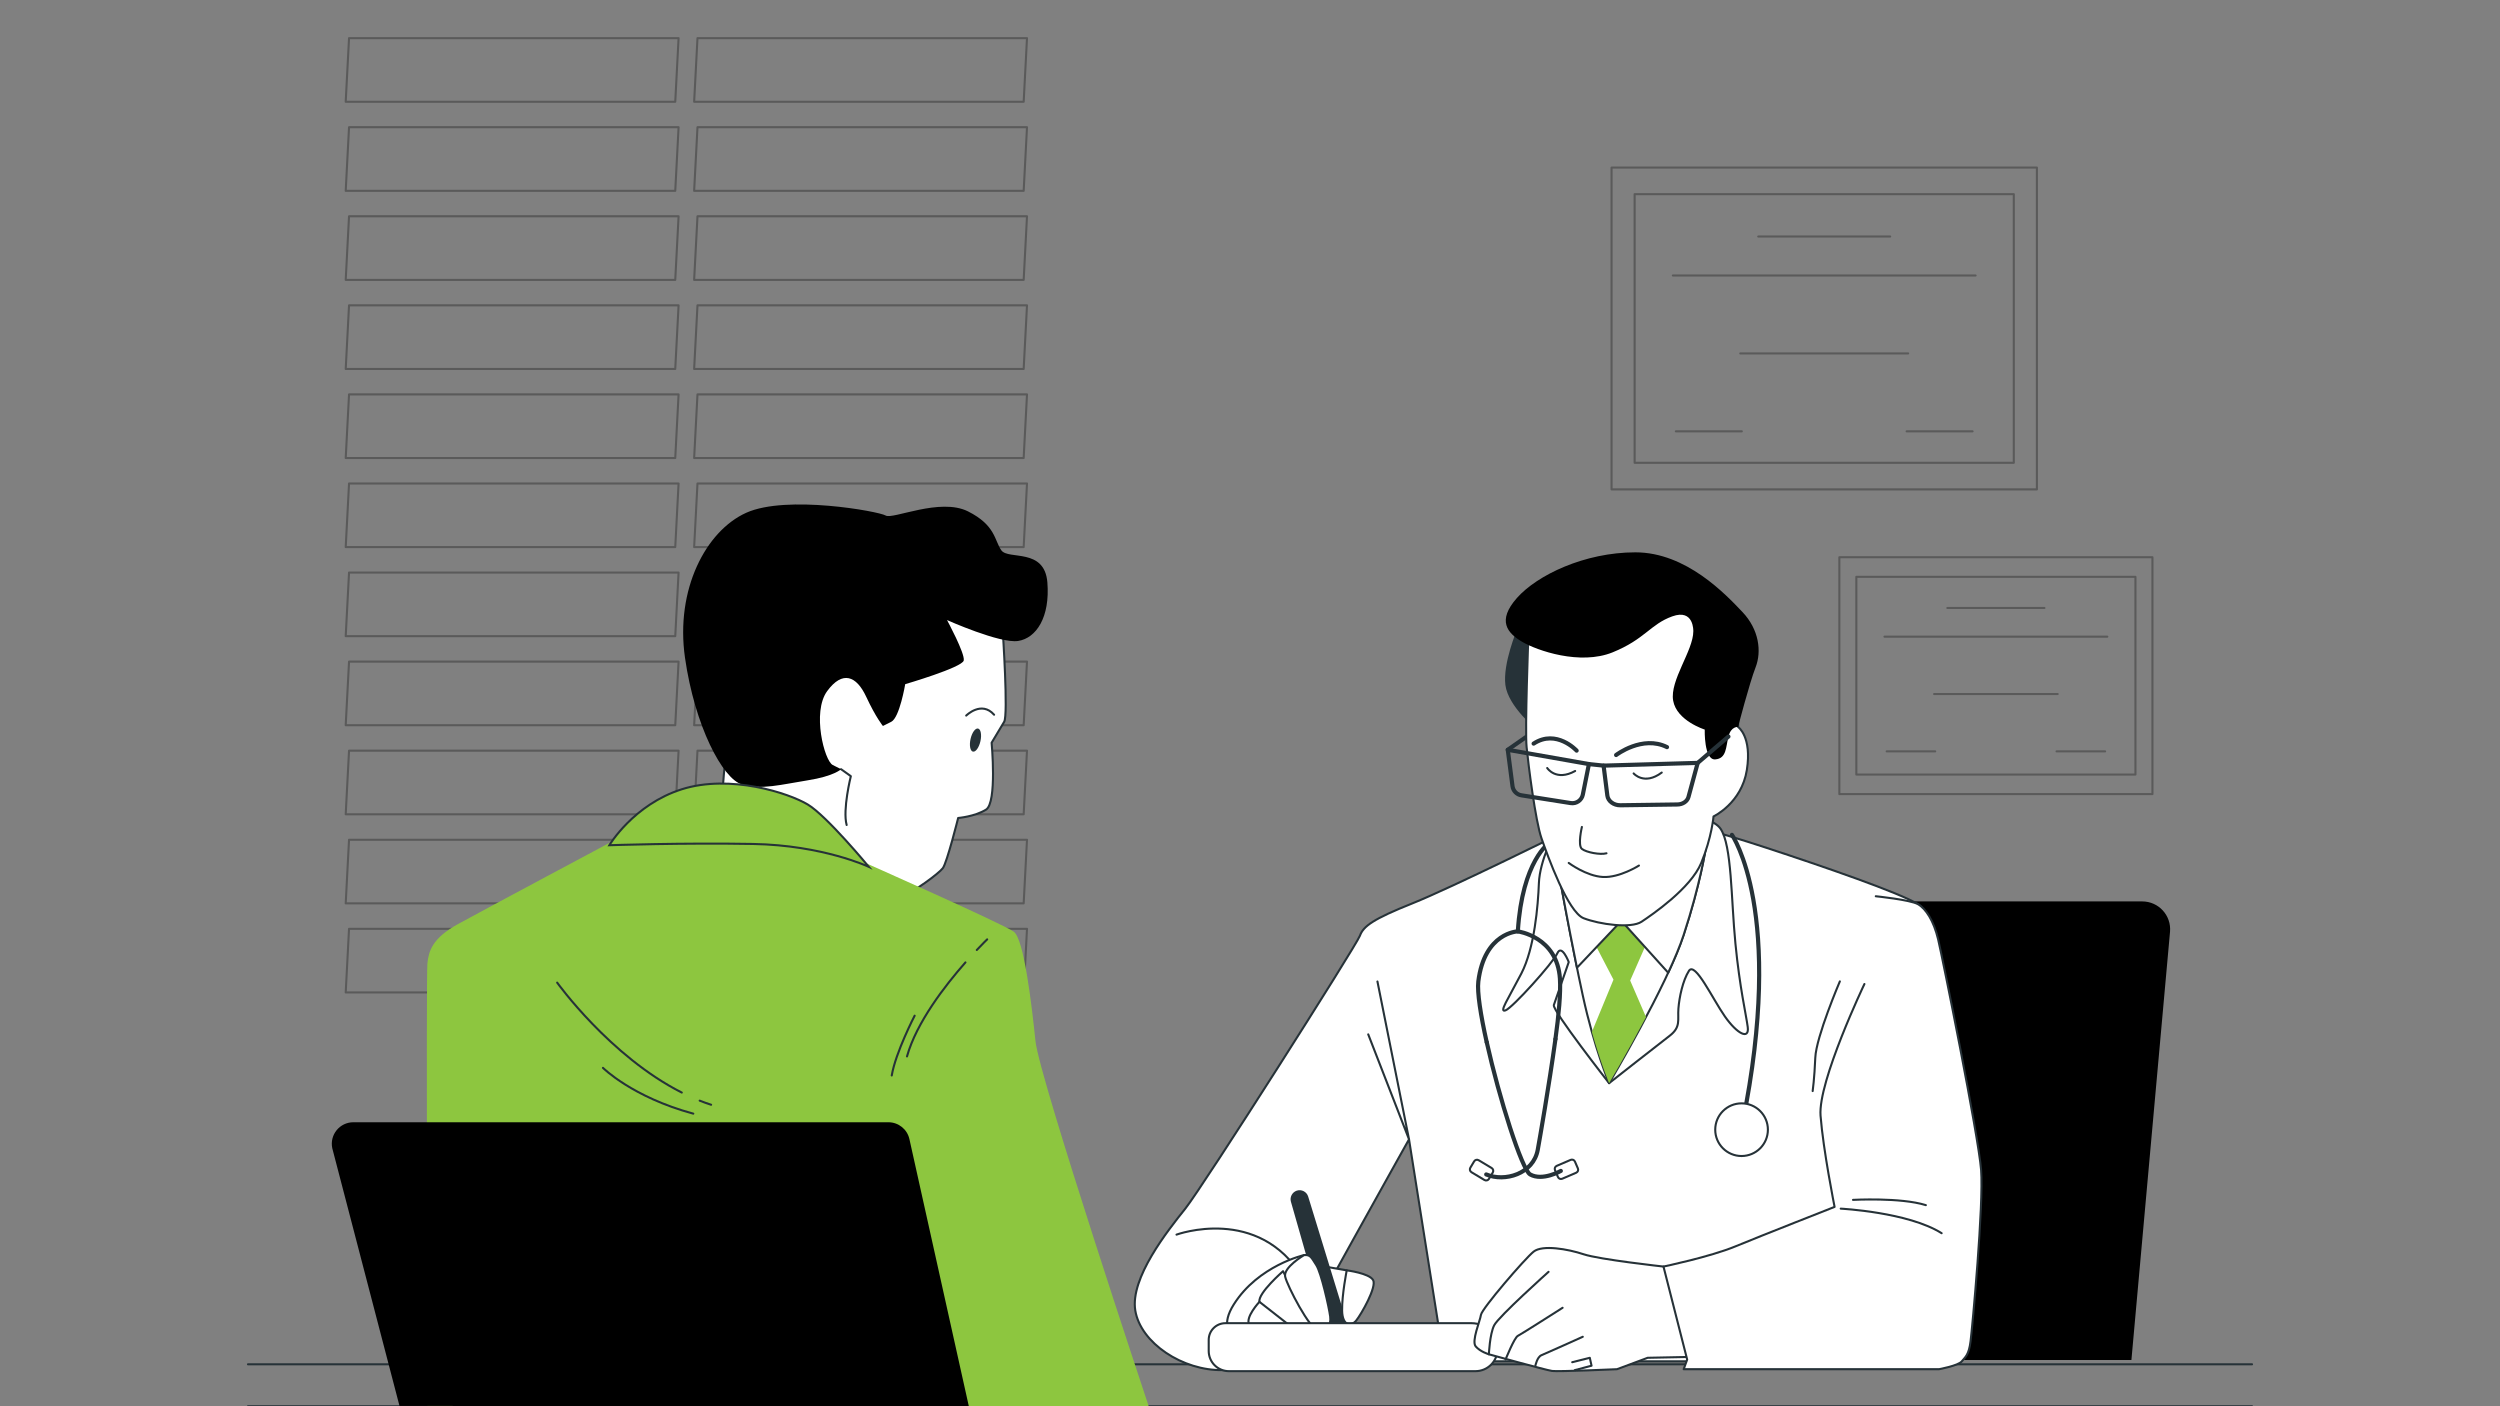 <?xml version="1.0" encoding="utf-8"?>
<!-- Generator: Adobe Illustrator 28.0.0, SVG Export Plug-In . SVG Version: 6.00 Build 0)  -->
<svg version="1.1" id="Layer_1" xmlns="http://www.w3.org/2000/svg" xmlns:xlink="http://www.w3.org/1999/xlink" x="0px" y="0px"
	 viewBox="0 0 1200 675" style="enable-background:new 0 0 1200 675;" xml:space="preserve">
<rect x="0" y="0" width="1200" height="675" fill="#808080" stroke="none"/>
<style type="text/css">
	.st0{opacity:0.3;}
	.st1{fill:none;stroke:#000000;stroke-linecap:round;stroke-linejoin:round;stroke-miterlimit:10;}
	.st2{fill:none;stroke:#263238;stroke-linecap:round;stroke-linejoin:round;stroke-miterlimit:10;}
	.st3{fill:#FFFFFF;stroke:#263238;stroke-linecap:round;stroke-linejoin:round;stroke-miterlimit:10;}
	.st4{fill:#8DC63F;}
	.st5{fill:#263238;stroke:#263238;stroke-linecap:round;stroke-linejoin:round;stroke-miterlimit:10;}
	.st6{fill:none;stroke:#263238;stroke-width:2;stroke-linecap:round;stroke-linejoin:round;stroke-miterlimit:10;}
	.st7{fill:#FFFFFF;stroke:#263238;stroke-width:2;stroke-linecap:round;stroke-linejoin:round;stroke-miterlimit:10;}
	.st8{fill:#263238;}
	.st9{fill:#8DC63F;stroke:#263238;stroke-miterlimit:10;}
</style>
<g>
	<g class="st0">
		<g>
			<polygon class="st1" points="324.12,48.84 165.94,48.84 167.54,18.31 325.72,18.31 			"/>
			<polygon class="st1" points="324.12,91.6 165.94,91.6 167.54,61.06 325.72,61.06 			"/>
			<polygon class="st1" points="324.12,134.35 165.94,134.35 167.54,103.81 325.72,103.81 			"/>
			<polygon class="st1" points="324.12,177.1 165.94,177.1 167.54,146.56 325.72,146.56 			"/>
			<polygon class="st1" points="324.12,219.85 165.94,219.85 167.54,189.31 325.72,189.31 			"/>
			<polygon class="st1" points="324.12,262.6 165.94,262.6 167.54,232.07 325.72,232.07 			"/>
			<polygon class="st1" points="324.12,305.36 165.94,305.36 167.54,274.82 325.72,274.82 			"/>
			<polygon class="st1" points="324.12,348.11 165.94,348.11 167.54,317.57 325.72,317.57 			"/>
			<polygon class="st1" points="324.12,390.86 165.94,390.86 167.54,360.32 325.72,360.32 			"/>
			<polygon class="st1" points="324.12,433.61 165.94,433.61 167.54,403.08 325.72,403.08 			"/>
			<polygon class="st1" points="324.12,476.37 165.94,476.37 167.54,445.83 325.72,445.83 			"/>
		</g>
		<g>
			<polygon class="st1" points="491.36,48.84 333.19,48.84 334.79,18.31 492.96,18.31 			"/>
			<polygon class="st1" points="491.36,91.6 333.19,91.6 334.79,61.06 492.96,61.06 			"/>
			<polygon class="st1" points="491.36,134.35 333.19,134.35 334.79,103.81 492.96,103.81 			"/>
			<polygon class="st1" points="491.36,177.1 333.19,177.1 334.79,146.56 492.96,146.56 			"/>
			<polygon class="st1" points="491.36,219.85 333.19,219.85 334.79,189.31 492.96,189.31 			"/>
			<polygon class="st1" points="491.36,262.6 333.19,262.6 334.79,232.07 492.96,232.07 			"/>
			<polygon class="st1" points="491.36,305.36 333.19,305.36 334.79,274.82 492.96,274.82 			"/>
			<polygon class="st1" points="491.36,348.11 333.19,348.11 334.79,317.57 492.96,317.57 			"/>
			<polygon class="st1" points="491.36,390.86 333.19,390.86 334.79,360.32 492.96,360.32 			"/>
			<polygon class="st1" points="491.36,433.61 333.19,433.61 334.79,403.08 492.96,403.08 			"/>
			<polygon class="st1" points="491.36,476.37 333.19,476.37 334.79,445.83 492.96,445.83 			"/>
		</g>
	</g>
	<g class="st0">
		<rect x="773.55" y="80.44" class="st1" width="204.16" height="154.47"/>
		<rect x="784.62" y="93.2" class="st1" width="182" height="128.94"/>
		<line class="st1" x1="843.97" y1="113.53" x2="907.28" y2="113.53"/>
		<line class="st1" x1="802.97" y1="132.23" x2="948.28" y2="132.23"/>
		<line class="st1" x1="835.34" y1="169.64" x2="915.91" y2="169.64"/>
		<line class="st1" x1="804.41" y1="207.04" x2="836.06" y2="207.04"/>
		<line class="st1" x1="915.19" y1="207.04" x2="946.84" y2="207.04"/>
	</g>
	<g class="st0">
		<rect x="882.89" y="267.47" class="st1" width="150.28" height="113.7"/>
		<rect x="891.04" y="276.87" class="st1" width="133.97" height="94.91"/>
		<line class="st1" x1="934.73" y1="291.83" x2="981.33" y2="291.83"/>
		<line class="st1" x1="904.55" y1="305.6" x2="1011.51" y2="305.6"/>
		<line class="st1" x1="928.38" y1="333.13" x2="987.68" y2="333.13"/>
		<line class="st1" x1="905.61" y1="360.66" x2="928.9" y2="360.66"/>
		<line class="st1" x1="987.15" y1="360.66" x2="1010.45" y2="360.66"/>
	</g>
	<g>
		<line class="st2" x1="1080.96" y1="654.86" x2="119.04" y2="654.86"/>
		<line class="st2" x1="1080.96" y1="675" x2="119.04" y2="675"/>
	</g>
	<g>
		<path d="M1028.27,432.68H824.3c-6.65,0-12.29,4.88-13.26,11.46l-30.49,208.66h242.53l18.53-205.52
			C1042.32,439.43,1036.15,432.68,1028.27,432.68z"/>
		<g>
			<path class="st3" d="M752.15,398.63c0,0-55.17,27.38-74.13,34.96c-18.95,7.58-23.59,10.95-25.27,15.58
				c-1.68,4.63-75.39,120.46-83.81,130.98c-8.42,10.53-26.53,33.27-24.01,48.86c2.53,15.58,22.74,29.06,42.12,28.64
				c19.37-0.42,31.59-4.21,33.69-9.69c2.11-5.48,55.59-101.08,55.59-101.08l16.85,106.56H908.4c0,0,16.85-145.73,16.85-167.21
				s4.21-46.75-4.63-52.23c-8.84-5.48-45.49-18.11-72.44-26.95c-26.96-8.84-35.38-10.53-41.7-10.53
				C800.16,396.52,752.15,398.63,752.15,398.63z"/>
			<path class="st3" d="M746.25,399.47c0,0-7.16,13.48-7.58,24.43c-0.42,10.95-2.11,31.17-8.42,43.38
				c-6.32,12.21-10.95,18.95-7.58,17.69c3.37-1.26,22.74-22.74,24.85-27.38c2.11-4.63,5.48,4.21,5.48,4.21s-6.32,18.11-7.16,20.64
				c-0.84,2.53,26.53,37.48,26.53,37.48s23.59-18.53,29.06-22.74c5.48-4.21,3.79-7.58,4.21-13.06c0.42-5.48,2.11-13.48,5.05-18.11
				c2.95-4.63,11.37,13.48,17.27,21.9c5.9,8.42,11.79,11.37,10.95,5.05c-0.84-6.32-3.79-18.53-5.9-40.01
				c-2.11-21.48-1.68-47.17-7.16-55.17c-5.48-8-34.21-9.6-53.07-10.95C753.93,385.48,746.25,399.47,746.25,399.47z"/>
			<polyline class="st2" points="661.17,471.12 676.33,546.88 656.75,496.5 			"/>
		</g>
		<g>
			<path class="st2" d="M748.36,419.68c0,0,5.9,32.85,11.37,58.12c5.48,25.27,12.64,42.12,12.64,42.12s27.8-46.75,35.8-71.18
				c8-24.43,10.53-41.27,10.53-41.27h-70.34V419.68z"/>
			<path class="st4" d="M779.1,431.06l-15.16,18.95l10.53,20.22l-10.37,25.11c4.29,15.22,8.27,24.58,8.27,24.58
				s8.67-14.58,17.72-31.71l-7.61-17.56l9.27-21.06L779.1,431.06z"/>
			<path class="st3" d="M748.36,407.47v12.21c0,0,4.07,22.67,8.58,44.83l21.32-22.5l22.47,24.9c3.08-6.63,5.71-12.91,7.43-18.16
				c8-24.43,10.53-41.27,10.53-41.27H748.36z"/>
		</g>
		<g>
			<path class="st2" d="M564.73,592.62c0,0,39.33-14.36,60.56,20.6"/>
			<g>
				<path class="st3" d="M625.97,602.44c0,0-21.97,4.97-33.76,23.7c-11.79,18.73,12.14,20.81,18.72,20.81s12.84-4.41,13.18-6.71
					c0.34-2.3,9.01-24.5,8.67-29.7C632.43,605.33,628.52,602.67,625.97,602.44z"/>
				<g>
					<path class="st3" d="M615.86,610.18c0,0-12.15,10.59-11.32,14.7c0.82,4.11,18.86,20.45,22.34,18.11
						c3.48-2.34,3.34-5.67,2.34-7.21C628.21,634.24,615.86,610.18,615.86,610.18z"/>
					<path class="st3" d="M604.53,624.88c0,0-7.15,7.62-4.81,11.09c2.34,3.48,18.68,12.33,22.92,9.68c4.24-2.66,1.48-5.43,1.48-5.43
						L604.53,624.88z"/>
					<polygon class="st3" points="646.43,609.77 631.81,607.24 635.26,628.3 650.19,628.76 					"/>
					<path class="st5" d="M620.12,576.68l17.13,60.02l8.32,7.57l0-10.69l-18.12-59.08c-0.63-2.07-2.85-3.2-4.89-2.5l0,0
						C620.64,572.68,619.57,574.73,620.12,576.68z"/>
					<path class="st3" d="M625.97,602.44c0,0-10.1,5.92-9.08,10.39s11.91,25.49,15.86,25.76c3.95,0.27,6.32-2.21,5.74-6.66
						c-0.58-4.45-4.29-21-6.68-24.69C629.42,603.56,629.07,602.21,625.97,602.44z"/>
					<path class="st3" d="M646.43,609.77c0,0,10.78,1.36,12.65,4.65c1.88,3.28-5.66,16.38-8.05,19.38c-2.39,3-6.69,2.86-6.82-4.72
						C644.09,621.51,646.43,609.77,646.43,609.77z"/>
				</g>
			</g>
		</g>
		<path class="st3" d="M588.21,635.13h118.13c6.88,0,12.46,5.58,12.46,12.46l0,0c0,5.84-4.73,10.57-10.57,10.57H589.88
			c-5.36,0-9.7-4.34-9.7-9.7v-5.3C580.18,638.72,583.77,635.13,588.21,635.13z"/>
		<g>
			<g>
				<path class="st3" d="M798.47,607.95c0,0-30.75-3.37-38.33-5.9c-7.58-2.53-19.8-4.63-24.01-1.26
					c-4.21,3.37-24.85,27.38-25.27,30.32c-0.42,2.95-4.63,12.64-2.53,15.16c2.11,2.53,6.32,3.79,6.32,3.79s27.38,7.58,30.32,8
					c2.95,0.42,31.17-0.84,31.17-0.84l14.74-5.48l20.64-0.42c0,0,0.42,6.74,0.84-9.69C812.79,625.22,798.47,607.95,798.47,607.95z"
					/>
				<path class="st2" d="M714.66,650.07c0,0,0.42-9.69,2.53-13.9c2.11-4.21,26.11-25.69,26.11-25.69"/>
				<path class="st2" d="M722.66,652.59c0,0,4.21-10.53,5.9-11.37c1.68-0.84,21.48-13.48,21.48-13.48"/>
				<path class="st2" d="M736.98,655.54c0,0,0.84-4.21,2.95-5.05c2.11-0.84,19.8-8.84,19.8-8.84"/>
				<polyline class="st2" points="755.94,657.65 763.94,655.54 763.1,651.75 754.67,653.86 				"/>
			</g>
			<g>
				<path class="st3" d="M894.92,472.33c0,0-22.32,46.75-21.06,63.18c1.26,16.43,6.74,43.8,6.74,43.8s-35.38,13.9-47.59,18.95
					c-12.21,5.05-34.54,9.69-34.54,9.69l11.37,44.64l-1.68,4.63h122.56c0,0,9.27-1.68,10.95-3.79c1.68-2.11,3.37-2.95,4.21-9.69
					c0.84-6.74,6.32-65.7,5.05-82.13c-1.26-16.43-18.53-101.92-20.64-110.77c-2.11-8.84-5.9-14.74-9.69-16.85
					c-3.79-2.11-20.22-3.79-20.22-3.79"/>
				<path class="st2" d="M883.55,580.15c0,0,32.43,1.68,48.43,11.79"/>
				<path class="st2" d="M889.45,575.94c0,0,22.74-1.26,34.96,2.53"/>
				<path class="st2" d="M883.13,471.07c0,0-11.37,26.53-11.79,36.64c-0.42,10.11-1.26,16-1.26,16"/>
			</g>
		</g>
		<path class="st6" d="M831.33,400.73c0,0,25.69,36.64,5.05,138.57"/>
		<path class="st3" d="M848.59,542.25c0-6.98-5.66-12.64-12.64-12.64c-6.98,0-12.64,5.66-12.64,12.64c0,6.98,5.66,12.64,12.64,12.64
			C842.94,554.88,848.59,549.22,848.59,542.25z"/>
		<path class="st6" d="M743.72,404.52c0,0-13.06,8.42-15.16,42.54"/>
		<path class="st6" d="M746.62,498.74c-3.18,23.02-7.52,47.72-8.5,53.15c-2.08,11.58-15.88,15.63-24.73,11.84"/>
		<path class="st6" d="M713.62,500.27c-2.88-12.9-4.66-24.09-4.02-29.2c2.95-23.59,18.95-24.01,18.95-24.01s18.95,2.53,20.22,22.74
			c0.42,6.74-0.56,17.42-2.16,28.94"/>
		<path class="st6" d="M749.2,562.04c0,0-8.84,5.05-14.74,1.68c-3.98-2.28-14.82-36.59-20.83-63.46"/>
		<path class="st2" d="M756.57,562.91l-6.69,2.88c-0.8,0.34-1.72-0.02-2.06-0.82l-1.42-3.29c-0.34-0.79,0.02-1.72,0.82-2.06
			l6.69-2.88c0.8-0.34,1.72,0.02,2.06,0.82l1.42,3.29C757.74,561.64,757.37,562.56,756.57,562.91z"/>
		<path class="st2" d="M712.54,566.41l-6.24-3.75c-0.74-0.45-0.98-1.41-0.54-2.15l1.84-3.07c0.45-0.74,1.41-0.98,2.15-0.54
			l6.25,3.75c0.74,0.45,0.98,1.41,0.54,2.15l-1.84,3.07C714.24,566.61,713.28,566.85,712.54,566.41z"/>
		<g>
			<path class="st5" d="M728.56,302.6c0,0-6.74,16-5.48,26.11c1.26,10.11,14.74,21.06,14.74,21.06s4.63-45.07,4.63-46.75
				C742.46,301.34,734.04,297.54,728.56,302.6z"/>
			<line class="st6" x1="723.72" y1="359.9" x2="732.68" y2="353.64"/>
			<path class="st3" d="M733.61,305.55c0,0-1.68,44.64-0.84,53.07c0.84,8.42,4.21,35.38,7.16,43.8
				c2.95,8.42,12.64,35.38,20.22,38.33c7.58,2.95,22.74,5.05,27.8,1.68c5.05-3.37,23.59-16,28.64-28.22
				c5.05-12.21,5.9-22.32,5.9-22.32s13.48-6.32,16-22.32c2.53-16-4.21-20.64-4.21-20.64l0.42-27.8c0,0-4.63-19.37-16.85-29.9
				c-12.21-10.53-26.53-11.37-41.27-3.37C761.83,295.86,733.61,305.55,733.61,305.55z"/>
			<path d="M812.79,303.02c0,0,0.42-10.95-10.11-7.16c-10.53,3.79-13.06,10.95-28.64,17.27c-15.58,6.32-36.22-0.84-43.38-5.05
				c-7.16-4.21-12.21-10.11-2.53-21.06c9.69-10.95,32.43-21.9,56.86-21.9c24.43,0,43.38,20.22,51.38,28.64
				c8,8.42,9.27,18.95,6.32,26.53c-2.95,7.58-8.42,28.64-8.42,28.64s-3.37-0.42-4.63,4.63s-0.84,10.53-6.32,10.95
				c-5.48,0.42-5.05-14.32-5.05-14.32s-13.48-4.21-15.16-13.9C801.42,326.61,812.79,312.29,812.79,303.02z"/>
			<path class="st6" d="M762.68,366.76l-38.95-6.86l2.27,17.46c0.29,2.25,2.03,4.04,4.27,4.39l23.67,3.73
				c2.71,0.43,5.27-1.36,5.81-4.05L762.68,366.76z"/>
			<path class="st6" d="M769.72,367.5l45.18-1.31l-4.43,16.35c-0.57,2.11-2.75,3.58-5.34,3.61l-27.4,0.38
				c-3.14,0.04-5.87-2-6.2-4.64L769.72,367.5z"/>
			<line class="st6" x1="762.68" y1="366.76" x2="769.72" y2="367.5"/>
			<line class="st7" x1="814.9" y1="366.2" x2="829.64" y2="353.56"/>
			<path class="st6" d="M775.73,362.41c0,0,12.64-9.69,24.43-3.79"/>
			<path class="st6" d="M756.78,360.3c0,0-9.69-10.53-20.64-3.37"/>
			<path class="st2" d="M759.31,396.94c0,0-2.11,8.84,0,10.53c2.11,1.68,8.84,2.95,11.79,2.11"/>
			<path class="st2" d="M752.99,414.21c0,0,8.42,6.32,16.43,6.74c8,0.42,17.27-5.48,17.27-5.48"/>
			<path class="st2" d="M784.15,371.25c0,0,5.05,5.9,13.48-0.42"/>
			<path class="st2" d="M742.66,368.65c0,0,4.2,6.53,13.41,1.43"/>
		</g>
	</g>
	<g>
		<g>
			<g>
				<path class="st3" d="M481.33,302.98c0,0,2.68,40.14,0.67,43.49c-2.01,3.35-6.02,10.04-6.02,10.04s2.68,28.77-2.68,32.11
					c-5.35,3.35-13.38,4.01-13.38,4.01s-5.35,21.41-7.36,24.09c-2.01,2.68-14.05,11.37-18.06,12.71
					c-4.01,1.34-16.73,2.01-46.83-16.06c-30.11-18.06-41.48-24.09-40.81-34.12c0.67-10.04,2.01-21.41,2.01-21.41
					s3.35-48.17,9.37-62.89c6.02-14.72,82.29-22.75,99.02-18.73C473.97,280.23,481.33,302.98,481.33,302.98z"/>
				<path class="st2" d="M403.72,369.22l4.68,3.35c0,0-4.01,16.06-2.01,23.42"/>
				<path class="st8" d="M470.61,355.77c-0.68,3.06-2.3,5.31-3.61,5.01c-1.31-0.29-1.82-3.01-1.14-6.07
					c0.68-3.06,2.3-5.31,3.61-5.01C470.78,349.99,471.3,352.71,470.61,355.77z"/>
				<path class="st2" d="M463.78,343.48c0,0,7.3-7.3,13.38-0.41"/>
				<path d="M454.57,297.63c0,0,8.7,16.06,8.03,19.4c-0.67,3.35-28.1,11.37-28.1,11.37s-2.68,16.06-6.69,18.06
					c-4.01,2.01-4.01,2.01-4.01,2.01s-3.35-4.01-8.03-14.05c-4.68-10.04-11.37-12.71-18.73-2.68c-7.36,10.04-1.34,33.45,2.68,35.46
					c4.01,2.01,4.01,2.01,4.01,2.01s-3.35,3.35-16.06,5.35c-12.71,2.01-22.08,4.68-31.45,2.01c-9.37-2.68-22.75-28.1-27.43-60.88
					c-4.68-32.78,10.04-60.88,29.44-69.58c19.4-8.7,63.56-0.67,66.9,1.34c3.35,2.01,26.09-8.7,39.47-2.01
					c13.38,6.69,12.71,14.05,16.06,18.73c3.35,4.68,20.74-1.34,22.08,15.39c1.34,16.73-5.35,26.76-14.05,28.1
					C479.99,309,454.57,297.63,454.57,297.63z"/>
			</g>
			<g>
				<path class="st4" d="M296.14,402.66c0,0-64.12,34.2-76.33,40.91c-12.21,6.72-14.04,12.82-14.66,18.93
					c-0.61,6.11,0,212.5,0,212.5h346.23c0,0-52.51-157.54-54.35-175.25c-1.83-17.71-5.5-48.85-10.38-52.51s-73.89-34.2-73.89-34.2
					s-16.49-17.71-55.57-17.71C318.12,395.33,296.14,402.66,296.14,402.66z"/>
				<g>
					<path class="st2" d="M335.85,528.31c1.81,0.72,3.64,1.38,5.48,1.97"/>
					<path class="st2" d="M267.44,471.66c0,0,25.27,35.29,59.81,52.77"/>
					<path class="st2" d="M289.42,512.57c0,0,14.04,14.04,43.36,21.98"/>
					<path class="st2" d="M463.41,461.96c-9.76,11.09-23.5,28.81-28.05,45.12"/>
					<path class="st2" d="M473.84,450.9c0,0-1.95,1.87-4.98,5.09"/>
					<path class="st2" d="M439.03,487.53c0,0-9.16,17.71-10.99,28.7"/>
				</g>
			</g>
			<path class="st9" d="M292.48,405.71c0,0,35.42-1.22,69-0.61c33.59,0.61,55.57,10.99,55.57,10.99s-20.15-24.43-29.31-29.92
				c-9.16-5.5-37.25-14.66-60.45-7.33C304.08,386.17,292.48,405.71,292.48,405.71z"/>
		</g>
		<path d="M191.76,674.85l-32.28-123.74c-1.32-6.42,3.58-12.43,10.13-12.43h256.82c4.86,0,9.07,3.39,10.1,8.14L465.04,675"/>
	</g>
</g>
</svg>
